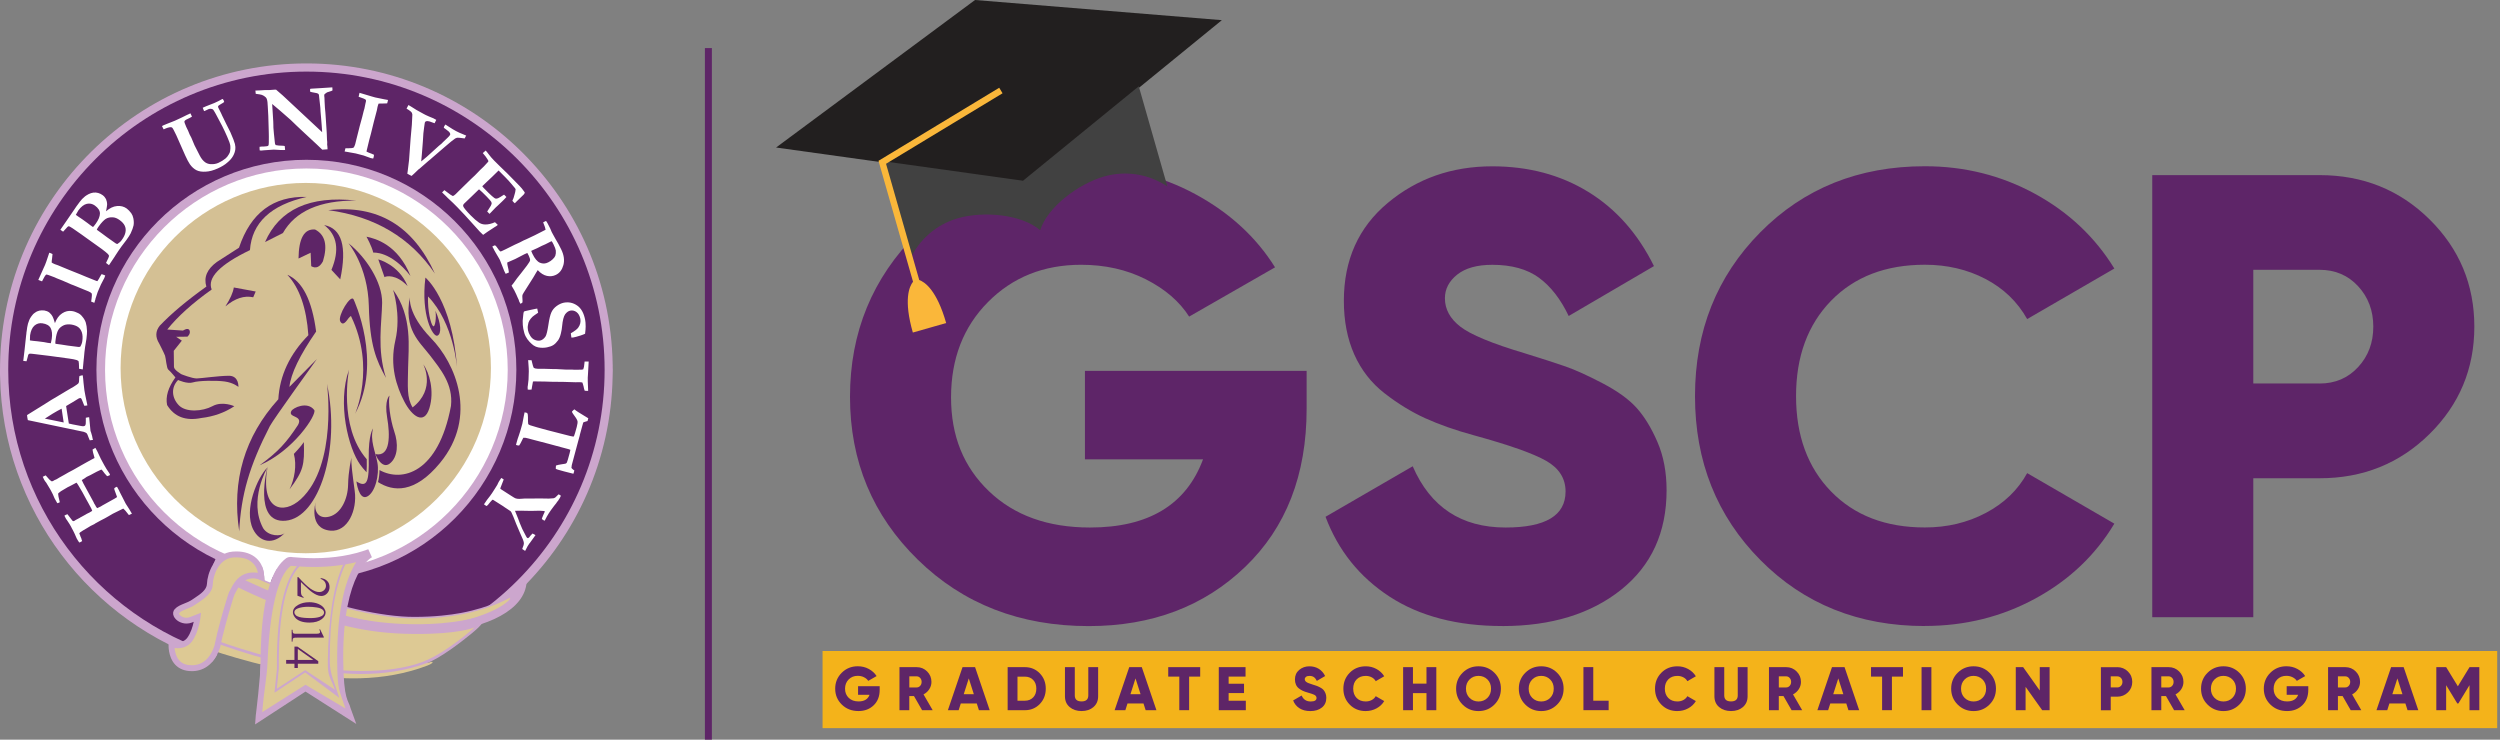 <svg width="169" height="50" viewBox="0 0 169 50" fill="none" xmlns="http://www.w3.org/2000/svg">
<rect x="0" y="0" width="169" height="50" fill="#808080" stroke="none"/>
<g clip-path="url(#clip0_879_2)">
<path d="M41.421 24.765C41.421 24.719 41.421 24.669 41.417 24.627C41.218 13.361 32.026 4.288 20.716 4.288C9.405 4.288 0.208 13.359 0.005 24.622V24.73C0 24.82 0 24.909 0 25.002V25.304C0.005 25.343 0.005 25.393 0.005 25.437C0.167 34.48 6.123 42.103 14.317 44.761C14.557 44.498 14.751 44.159 14.884 43.738L14.889 43.727L14.893 43.695C14.935 43.491 14.989 43.274 15.04 43.017L15.078 42.889C15.337 41.819 15.646 40.82 15.651 40.804C15.73 40.536 15.795 40.326 15.851 40.188C15.993 39.9 16.122 39.676 16.252 39.514C16.471 39.239 16.764 39.097 17.125 39.097C17.386 39.097 17.585 39.171 17.585 39.171L17.869 39.288L17.855 38.985C17.851 38.878 17.839 38.775 17.823 38.677C16.602 38.42 15.438 38.007 14.36 37.453V37.387C9.876 35.084 6.804 30.416 6.788 25.032C6.804 18.829 10.877 13.576 16.495 11.794L16.476 11.737C17.812 11.307 19.236 11.078 20.712 11.078C22.996 11.078 25.155 11.63 27.058 12.606V12.67C31.543 14.978 34.617 19.646 34.629 25.03C34.617 31.239 30.544 36.486 24.929 38.269L24.945 38.327C23.602 38.75 22.183 38.985 20.712 38.985C19.966 38.985 19.236 38.921 18.521 38.807C17.752 40.404 17.613 43.056 17.613 44.728C17.613 44.945 17.599 45.227 17.576 45.538C18.599 45.693 19.646 45.774 20.712 45.774C32.023 45.774 41.215 36.705 41.414 25.442C41.417 25.405 41.417 25.371 41.417 25.334C41.417 25.245 41.424 25.156 41.424 25.062V25.002C41.424 24.92 41.417 24.844 41.417 24.765H41.421Z" fill="#CCA6CD"/>
<path d="M20.716 4.84C9.582 4.84 0.557 13.867 0.557 25.002C0.557 34.029 6.493 41.67 14.678 44.236C14.756 44.083 14.829 43.921 14.886 43.738L14.891 43.727L14.895 43.695C14.938 43.491 14.991 43.274 15.042 43.017L15.08 42.889C15.339 41.819 15.648 40.82 15.654 40.804C15.732 40.536 15.798 40.326 15.853 40.188C15.995 39.9 16.125 39.676 16.254 39.514C16.473 39.239 16.766 39.097 17.127 39.097C17.388 39.097 17.587 39.171 17.587 39.171L17.871 39.288L17.857 38.985C17.846 38.608 17.743 38.285 17.569 38.022L18.897 38.137L18.891 38.194C17.797 39.63 17.615 42.818 17.615 44.728C17.615 44.785 17.612 44.854 17.61 44.918C18.621 45.074 19.659 45.156 20.714 45.156C31.843 45.156 40.872 36.134 40.872 25.002C40.872 13.869 31.845 4.84 20.716 4.84Z" fill="#5E2567"/>
<path fill-rule="evenodd" clip-rule="evenodd" d="M6.518 25.002C6.518 17.16 12.874 10.802 20.715 10.802C28.557 10.802 34.906 17.16 34.906 25.002C34.906 32.843 28.554 39.198 20.715 39.198C12.877 39.198 6.518 32.842 6.518 25.002Z" fill="#CCA6CD"/>
<path fill-rule="evenodd" clip-rule="evenodd" d="M17.617 44.728C17.617 42.818 17.798 39.628 18.892 38.194L18.898 38.137L17.57 38.022C17.745 38.285 17.848 38.608 17.858 38.985L17.872 39.288L17.588 39.171C17.588 39.171 17.389 39.097 17.128 39.097C16.767 39.097 16.474 39.237 16.256 39.514C16.124 39.676 15.996 39.9 15.854 40.188C15.799 40.326 15.731 40.536 15.655 40.804C15.65 40.82 15.34 41.819 15.081 42.889L15.044 43.017C14.99 43.274 14.939 43.489 14.896 43.695L14.893 43.727L17.618 44.73L17.617 44.728Z" fill="white"/>
<path fill-rule="evenodd" clip-rule="evenodd" d="M7.101 25.002C7.101 17.483 13.197 11.389 20.714 11.389C28.23 11.389 34.322 17.483 34.322 25.002C34.322 32.52 28.223 38.61 20.714 38.61C13.204 38.61 7.101 32.518 7.101 25.002Z" fill="white"/>
<path fill-rule="evenodd" clip-rule="evenodd" d="M8.152 24.881C8.152 17.97 13.757 12.366 20.669 12.366C27.582 12.366 33.186 17.97 33.186 24.881C33.186 31.791 27.582 37.4 20.669 37.4C13.757 37.4 8.152 31.793 8.152 24.881Z" fill="#D4C094"/>
<path fill-rule="evenodd" clip-rule="evenodd" d="M14.307 19.573C13.008 20.497 12.005 21.398 11.307 22.276L12.372 22.347C12.372 22.347 12.72 22.105 12.816 22.34C12.903 22.576 12.67 22.758 12.67 22.758L11.906 22.768L12.292 23.028L11.746 23.715L11.76 24.806C11.76 25.011 12.268 25.3 12.268 25.3C12.268 25.3 12.977 25.586 13.306 25.583C13.628 25.574 14.753 25.409 15.458 25.402C16.165 25.391 16.117 26.157 16.117 26.157C16.117 26.157 15.789 25.871 15.193 25.789C14.609 25.709 13.422 25.727 13.045 25.849C12.661 25.974 12.039 25.688 12.039 25.688C11.542 26.196 11.611 26.905 12.093 27.401C12.574 27.893 13.692 27.817 14.364 27.456C15.039 27.088 15.84 27.461 15.84 27.461C15.193 27.891 14.449 28.158 13.608 28.257C12.551 28.472 11.785 28.177 11.296 27.381C11.181 26.816 11.368 26.194 11.858 25.512C11.858 25.512 11.497 25.076 11.378 24.988C11.259 24.902 11.218 24.224 11.158 24.046C11.096 23.872 10.765 23.228 10.765 23.228C10.488 22.784 10.508 22.384 10.799 22.018C11.574 21.203 12.62 20.323 13.95 19.374C13.761 18.745 13.998 18.191 14.662 17.707L16.157 16.744C16.947 14.386 18.477 13.244 20.739 13.311C18.308 13.857 17.029 15.058 16.896 16.908C14.857 17.889 13.994 18.781 14.31 19.573" fill="#5E2567"/>
<path fill-rule="evenodd" clip-rule="evenodd" d="M17.286 19.706L15.806 19.433C15.753 19.785 15.559 20.209 15.237 20.712C15.888 20.167 16.51 19.964 17.117 20.096L17.284 19.708L17.286 19.706Z" fill="#5E2567"/>
<path fill-rule="evenodd" clip-rule="evenodd" d="M18.813 26.992C16.535 29.508 15.654 32.49 16.171 35.914C16.293 33.451 16.86 31.491 18.246 28.799C18.476 28.355 21.423 24.27 21.423 24.27L19.563 26.155C19.661 25.263 20.265 24.012 21.37 22.411C21.093 20.298 20.448 19.015 19.424 18.575C20.238 19.449 20.718 20.808 20.846 22.66C19.584 23.945 18.907 25.387 18.815 26.99" fill="#5E2567"/>
<path fill-rule="evenodd" clip-rule="evenodd" d="M17.916 16.362L19.123 15.755C19.961 14.278 21.612 13.544 24.077 13.558C20.94 13.215 18.89 14.152 17.916 16.362Z" fill="#5E2567"/>
<path fill-rule="evenodd" clip-rule="evenodd" d="M22.194 14.207C25.345 14.632 27.749 16.062 29.4 18.495C27.922 15.255 25.517 13.825 22.194 14.207Z" fill="#5E2567"/>
<path fill-rule="evenodd" clip-rule="evenodd" d="M23 18.884C23.469 16.663 23.103 15.442 21.912 15.214C22.802 15.891 22.962 16.904 22.404 18.246L23.001 18.884H23Z" fill="#5E2567"/>
<path fill-rule="evenodd" clip-rule="evenodd" d="M21.038 17.995L20.999 17.084L20.18 17.476C20.196 16.108 20.565 15.451 21.299 15.515C21.983 15.87 22.159 16.584 21.832 17.663C21.614 18.063 21.352 18.173 21.04 17.995" fill="#5E2567"/>
<path fill-rule="evenodd" clip-rule="evenodd" d="M24.773 16C24.773 16 25.13 16.638 25.233 17.078C25.233 17.078 26.407 16.94 27.749 18.656C26.908 16.536 25.369 16.119 24.773 16Z" fill="#5E2567"/>
<path fill-rule="evenodd" clip-rule="evenodd" d="M25.993 18.736L25.572 17.535C25.572 17.535 26.948 17.874 27.555 19.339C26.77 18.518 26.091 18.658 25.993 18.736Z" fill="#5E2567"/>
<path fill-rule="evenodd" clip-rule="evenodd" d="M23.554 16.44C23.554 16.44 24.869 17.997 24.933 20.675C24.998 23.349 25.432 24.348 26.091 25.544C25.471 23.57 25.809 21.874 25.832 20.476C25.853 19.074 24.734 17.377 23.555 16.44" fill="#5E2567"/>
<path fill-rule="evenodd" clip-rule="evenodd" d="M26.573 19.591C26.573 19.591 27.129 21.27 26.726 23.008C26.328 24.748 26.813 26.143 27.33 27.141C27.847 28.14 28.665 28.76 29.025 27.6C29.382 26.439 29.025 25.183 28.61 24.627C28.61 24.627 29.505 26.285 27.892 27.541C27.49 26.882 27.568 26.143 27.588 24.844C27.605 23.548 27.909 21.412 26.571 19.591" fill="#5E2567"/>
<path fill-rule="evenodd" clip-rule="evenodd" d="M24.778 31.927C24.792 31.69 24.805 31.397 24.792 31.045C22.843 28.824 23.594 24.988 23.594 24.988C22.782 27.262 23.553 30.313 24.353 31.417C24.47 31.575 24.611 31.751 24.778 31.928" fill="#5E2567"/>
<path fill-rule="evenodd" clip-rule="evenodd" d="M29.148 22.873C27.513 21.19 27.71 20.074 27.71 20.074C27.289 22.271 28.327 23.069 29.053 24.007C29.768 24.947 30.647 25.965 30.486 27.442C29.634 31.992 27.18 32.62 25.654 31.776C25.654 32.038 25.62 32.321 25.553 32.588C26.575 33.24 28.028 33.38 29.746 31.294C32.343 28.138 30.78 24.547 29.146 22.873" fill="#5E2567"/>
<path fill-rule="evenodd" clip-rule="evenodd" d="M26.328 26.741C26.328 26.741 25.973 27.044 26.17 28.22C26.371 29.396 26.41 30.914 25.374 30.697C25.374 30.697 25.793 31.776 26.353 31.333C26.911 30.894 26.932 29.974 26.65 29.16C26.373 28.337 26.234 27.202 26.33 26.741" fill="#5E2567"/>
<path fill-rule="evenodd" clip-rule="evenodd" d="M25.218 28.963C25.218 28.963 24.903 29.366 24.926 30.935C24.955 32.504 24.837 33.025 24.093 32.543C24.093 32.543 24.249 33.835 24.811 33.57C25.367 33.306 25.66 32.067 25.513 31.28C25.369 30.494 25.001 29.78 25.219 28.961" fill="#5E2567"/>
<path fill-rule="evenodd" clip-rule="evenodd" d="M23.757 30.948C23.757 30.948 23.547 31.827 23.531 32.771C23.515 33.718 23.055 34.729 22.255 34.926C21.452 35.129 21.216 34.434 21.333 33.959C21.333 33.959 20.826 35.743 22.346 35.873C23.504 35.966 24.155 34.487 23.981 33.208C23.81 31.932 23.727 31.321 23.757 30.946" fill="#5E2567"/>
<path fill-rule="evenodd" clip-rule="evenodd" d="M22.106 25.949C22.106 25.949 22.829 31.433 20.339 33.739C19.168 34.825 17.567 34.53 18.088 31.546C18.088 31.546 17.059 35.404 19.312 35.2C21.569 34.994 23.04 30.379 22.106 25.949Z" fill="#5E2567"/>
<path fill-rule="evenodd" clip-rule="evenodd" d="M18.076 31.605C18.076 31.605 16.768 33.83 17.793 35.713C18.155 36.271 19.01 36.282 19.259 36.019C18.472 36.867 17.548 36.667 17.105 35.77C16.462 34.448 17.414 32.261 18.074 31.605" fill="#5E2567"/>
<path fill-rule="evenodd" clip-rule="evenodd" d="M23.902 20.236C23.902 20.236 25.899 24.458 23.998 27.983C23.998 27.983 25.404 24.881 23.744 21.405C23.744 21.405 23.751 21.283 23.568 21.503C23.426 21.689 23.188 22.082 22.999 21.721C22.811 21.355 23.715 19.868 23.902 20.236Z" fill="#5E2567"/>
<path fill-rule="evenodd" clip-rule="evenodd" d="M28.758 18.763C28.758 18.763 30.59 20.27 30.898 24.886C30.898 24.886 30.704 21.871 28.934 20.039C28.901 21.03 29.126 21.912 29.272 22.043C29.416 22.175 29.514 21.43 29.434 21.004C29.825 21.881 29.857 22.573 29.567 22.692C29.272 22.807 28.439 21.325 28.758 18.763Z" fill="#5E2567"/>
<path fill-rule="evenodd" clip-rule="evenodd" d="M19.866 30.684C19.866 30.684 20.366 30.164 20.54 29.885C20.586 31.422 20.524 31.816 19.573 33.078C19.911 32.387 20.071 31.461 19.866 30.683" fill="#5E2567"/>
<path fill-rule="evenodd" clip-rule="evenodd" d="M19.691 27.792C19.801 27.564 20.785 27.1 21.246 27.722C21.422 28.023 19.867 30.457 17.548 31.454C18.824 30.53 19.383 29.887 20.142 28.732C20.524 28.055 19.454 28.255 19.691 27.793" fill="#5E2567"/>
<path fill-rule="evenodd" clip-rule="evenodd" d="M29.01 44.785C29.314 44.662 29.367 44.809 28.909 44.985C25.993 46.11 22.7 46.03 19.765 45.41C15.791 44.578 13.354 43.614 13.354 43.614L13.636 42.993C13.636 42.993 28.644 44.936 29.01 44.785Z" fill="#DDC994"/>
<path fill-rule="evenodd" clip-rule="evenodd" d="M14.413 38.158L14.607 37.709C14.907 37.855 17.803 39.273 19.358 39.804C22.717 40.961 25.78 41.702 27.993 41.702C29.384 41.702 30.441 41.568 31.145 41.439C32.206 41.241 33.011 40.961 33.56 40.731C34.072 40.518 34.905 39.626 35.228 39.212C35.42 38.969 35.578 38.819 35.589 38.956C35.804 40.936 33.478 42.274 30.216 42.699C26.9 43.129 23.726 41.62 20.643 40.923C16.608 40.005 14.413 38.16 14.413 38.16" fill="#CCA6CD"/>
<path fill-rule="evenodd" clip-rule="evenodd" d="M14.413 38.267L14.644 37.899C14.946 38.038 17.802 39.377 19.358 39.912C22.717 41.069 25.78 41.81 27.993 41.81C29.384 41.81 30.441 41.677 31.145 41.544C33.192 41.161 34.283 40.483 34.438 40.428C34.583 40.378 34.402 40.582 34.334 40.642C33.393 41.492 31.143 42.087 30.089 42.221C26.77 42.645 23.726 41.73 20.643 41.026C16.608 40.113 14.413 38.269 14.413 38.269" fill="#DDC994"/>
<path fill-rule="evenodd" clip-rule="evenodd" d="M32.383 41.678L32.617 42.034C32.617 42.034 32.712 42.142 31.869 42.834C31.199 43.384 29.778 44.488 28.857 44.824C25.931 45.885 22.812 45.677 19.765 44.985C15.795 44.084 13.412 42.985 13.412 42.985L14.83 38.363C14.83 38.363 17.574 39.777 19.228 40.346C22.619 41.51 24.676 42.169 27.983 42.197C30.844 42.222 32.383 41.682 32.383 41.682" fill="#CCA6CD"/>
<path fill-rule="evenodd" clip-rule="evenodd" d="M19.04 40.973C22.478 42.155 24.6 42.834 27.978 42.855C31.029 42.883 32.074 42.416 32.074 42.416C32.074 42.416 30.18 44.148 28.504 44.767C26.318 45.579 22.745 45.522 19.765 44.809C16.174 43.946 13.954 43.041 13.954 43.041L15.143 39.228C15.143 39.228 17.352 40.392 19.04 40.971" fill="#DDC994"/>
<path fill-rule="evenodd" clip-rule="evenodd" d="M24.998 37.403C24.998 37.403 23.04 38.459 23.095 44.698C23.116 47.224 23.745 48.37 23.745 48.37L20.65 46.393L17.59 48.381C17.59 48.381 17.922 45.787 17.922 44.728C17.922 43.669 17.965 39.146 19.486 38.004C19.486 38.004 19.539 37.938 19.658 37.947C20.328 38.004 22.692 38.265 24.998 37.401" fill="#DDC994"/>
<path d="M17.245 48.964L17.291 48.356C17.3 48.285 17.616 45.762 17.616 44.73C17.616 42.608 17.835 38.905 19.287 37.783C19.365 37.711 19.482 37.65 19.633 37.65H19.687L19.784 37.663C20.083 37.688 20.591 37.734 21.229 37.734C22.583 37.734 23.818 37.529 24.895 37.128L25.142 37.672C25.128 37.68 23.173 38.633 23.201 44.541C23.225 47.439 23.566 47.301 23.694 47.861L24.085 48.939L20.653 46.75L17.249 48.968L17.245 48.964ZM20.651 46.29L23.352 47.892C22.928 46.585 22.811 46.736 22.793 44.701C22.764 40.898 23.473 38.956 24.076 38.004C23.196 38.215 22.244 38.327 21.226 38.327C20.563 38.327 20.042 38.279 19.729 38.256L19.66 38.247C18.757 38.933 18.23 41.357 18.087 44.719C18.036 45.945 17.878 46.343 17.728 48.138L20.65 46.29H20.651Z" fill="#CCA6CD"/>
<path d="M20.632 45.453L18.557 46.828L18.569 46.686C18.756 44.852 18.718 45.431 18.718 44.73C18.718 41.423 19.241 39.091 20.188 38.16L20.279 38.256C19.356 39.159 18.848 41.46 18.848 44.73C18.848 45.421 18.894 44.662 18.711 46.563L20.632 45.3L22.645 46.631C22.302 45.691 22.148 45.76 22.159 44.706C22.199 41.886 22.514 39.587 23.244 38.062L23.361 38.121C22.638 39.626 22.272 41.901 22.295 44.708C22.301 45.54 22.574 46.034 22.94 47.18L20.63 45.458L20.632 45.453Z" fill="#CCA6CD"/>
<path fill-rule="evenodd" clip-rule="evenodd" d="M14.694 43.663C14.745 43.436 14.795 43.205 14.854 42.977C14.859 42.928 14.879 42.835 14.886 42.839C15.149 41.75 15.463 40.749 15.463 40.749C15.536 40.495 15.607 40.264 15.668 40.108C15.805 39.825 15.952 39.58 16.094 39.39C16.714 38.611 17.66 38.988 17.66 38.988C17.626 37.979 16.894 37.394 15.749 37.487C14.614 37.583 14.209 38.869 14.193 39.477C14.175 40.083 13.473 40.433 13.088 40.712C12.69 40.986 12.217 41.028 11.964 41.311C11.7 41.591 12.307 42.119 12.894 41.902L13.354 41.727C13.347 41.837 13.217 42.7 12.816 43.246C12.371 43.818 11.591 43.559 11.591 43.559C11.591 43.559 11.486 45.22 13.029 45.172C13.994 45.14 14.47 44.38 14.694 43.679V43.663Z" fill="#DDC994"/>
<path d="M12.963 45.369C12.494 45.369 12.119 45.222 11.845 44.934C11.346 44.397 11.391 43.576 11.398 43.541L11.412 43.285L11.661 43.363C11.661 43.363 11.812 43.415 12.005 43.415C12.288 43.415 12.505 43.317 12.656 43.121C12.894 42.798 13.031 42.345 13.095 42.034L12.97 42.085C12.848 42.13 12.732 42.153 12.611 42.153C12.238 42.153 11.874 41.947 11.746 41.659C11.668 41.49 11.693 41.309 11.812 41.176C11.986 40.986 12.217 40.897 12.464 40.795C12.634 40.73 12.816 40.653 12.977 40.545C13.034 40.499 13.109 40.456 13.187 40.403C13.542 40.166 13.978 39.871 13.99 39.468C14.013 38.802 14.472 37.392 15.73 37.288C15.813 37.282 15.9 37.277 15.979 37.277C17.105 37.277 17.828 37.929 17.859 38.985L17.873 39.288L17.589 39.171C17.589 39.171 17.39 39.097 17.128 39.097C16.768 39.097 16.474 39.237 16.256 39.514C16.124 39.676 15.996 39.9 15.854 40.188C15.799 40.328 15.732 40.536 15.655 40.804C15.65 40.82 15.341 41.819 15.081 42.889L15.044 43.017C14.991 43.274 14.939 43.489 14.896 43.695L14.893 43.727L14.888 43.738C14.564 44.761 13.905 45.341 13.036 45.369H12.967H12.963ZM11.799 43.798C11.824 44.04 11.895 44.406 12.137 44.662C12.331 44.87 12.604 44.969 12.963 44.969H13.022C13.891 44.941 14.306 44.237 14.5 43.642V43.624C14.545 43.413 14.594 43.194 14.655 42.942C14.658 42.89 14.673 42.826 14.694 42.768C14.957 41.698 15.27 40.698 15.271 40.687C15.353 40.406 15.421 40.186 15.481 40.033L15.488 40.021C15.648 39.695 15.796 39.447 15.938 39.267C16.238 38.892 16.645 38.699 17.125 38.699C17.237 38.699 17.345 38.707 17.434 38.725C17.304 38.061 16.776 37.677 15.977 37.677C15.915 37.677 15.836 37.677 15.762 37.684C14.765 37.769 14.406 38.933 14.385 39.486C14.372 40.093 13.812 40.463 13.406 40.737C13.327 40.783 13.264 40.829 13.201 40.872C13.002 41.01 12.794 41.097 12.604 41.169C12.4 41.254 12.215 41.327 12.105 41.449C12.1 41.455 12.092 41.465 12.105 41.503C12.156 41.611 12.357 41.76 12.608 41.76C12.682 41.76 12.759 41.746 12.823 41.721L13.587 41.423L13.55 41.746C13.55 41.757 13.438 42.743 12.972 43.368C12.748 43.663 12.411 43.822 12.002 43.822C11.936 43.822 11.858 43.816 11.797 43.804L11.799 43.798Z" fill="#CCA6CD"/>
<path d="M20.518 40.419L20.107 40.271V39.013H20.168C20.5 39.386 20.779 39.646 20.992 39.797C21.207 39.944 21.398 40.022 21.575 40.022C21.71 40.022 21.819 39.98 21.907 39.896C21.994 39.813 22.035 39.713 22.035 39.603C22.035 39.493 22.003 39.402 21.948 39.321C21.883 39.237 21.796 39.177 21.677 39.13V39.079C21.87 39.1 22.018 39.169 22.121 39.278C22.229 39.386 22.277 39.523 22.277 39.683C22.277 39.855 22.222 39.998 22.114 40.113C22.003 40.23 21.872 40.289 21.716 40.289C21.613 40.289 21.508 40.262 21.399 40.212C21.229 40.134 21.046 40.01 20.857 39.836C20.573 39.575 20.408 39.418 20.344 39.347V39.905C20.344 40.015 20.347 40.097 20.358 40.141C20.369 40.188 20.383 40.228 20.406 40.264C20.431 40.3 20.474 40.333 20.52 40.358V40.417L20.518 40.419Z" fill="#5E2567"/>
<path d="M20.892 40.708C21.13 40.708 21.341 40.749 21.515 40.822C21.69 40.898 21.818 40.989 21.908 41.115C21.969 41.206 22.011 41.304 22.011 41.407C22.011 41.568 21.926 41.714 21.761 41.847C21.555 42.007 21.274 42.087 20.919 42.087C20.673 42.087 20.465 42.053 20.293 41.986C20.121 41.915 19.998 41.824 19.922 41.712C19.838 41.6 19.801 41.492 19.801 41.391C19.801 41.19 19.922 41.019 20.158 40.889C20.362 40.774 20.608 40.71 20.892 40.71V40.708ZM20.851 41.017C20.558 41.017 20.316 41.055 20.137 41.126C19.977 41.186 19.898 41.272 19.898 41.394C19.898 41.449 19.923 41.508 19.977 41.568C20.025 41.63 20.11 41.677 20.231 41.709C20.41 41.758 20.666 41.782 20.991 41.782C21.231 41.782 21.436 41.758 21.597 41.707C21.713 41.668 21.802 41.622 21.851 41.559C21.887 41.519 21.905 41.465 21.905 41.407C21.905 41.334 21.871 41.272 21.809 41.215C21.722 41.14 21.585 41.089 21.396 41.062C21.21 41.032 21.029 41.019 20.849 41.019L20.851 41.017Z" fill="#5E2567"/>
<path d="M21.636 42.535L21.888 43.054V43.104H20.09C19.969 43.104 19.898 43.109 19.87 43.12C19.838 43.13 19.814 43.15 19.8 43.182C19.782 43.212 19.777 43.274 19.777 43.374H19.717V42.574H19.777C19.777 42.674 19.782 42.741 19.8 42.768C19.814 42.794 19.836 42.818 19.859 42.826C19.889 42.839 19.964 42.842 20.09 42.842H21.241C21.389 42.842 21.495 42.839 21.54 42.828C21.572 42.819 21.597 42.809 21.613 42.789C21.625 42.771 21.638 42.745 21.638 42.72C21.638 42.681 21.62 42.622 21.584 42.562L21.638 42.535H21.636Z" fill="#5E2567"/>
<path d="M20.131 45.156H19.905V44.87H19.344V44.612H19.905V43.711H20.108L21.515 44.696V44.87H20.133V45.156H20.131ZM20.131 44.612H21.181L20.131 43.866V44.612Z" fill="#5E2567"/>
<path fill-rule="evenodd" clip-rule="evenodd" d="M8.918 34.725C8.861 34.755 8.794 34.789 8.714 34.819L8.465 34.508C8.43 34.473 8.387 34.43 8.332 34.379L7.628 34.727C7.386 34.867 7.207 34.978 7.081 35.042L7.013 35.077C6.935 35.111 6.747 35.216 6.443 35.383L6.374 35.432L6.135 35.548L5.901 35.69L5.782 35.76C5.672 35.818 5.553 35.895 5.421 35.985C5.409 35.998 5.387 36.012 5.363 36.046C5.366 36.063 5.371 36.081 5.377 36.101C5.387 36.117 5.393 36.14 5.402 36.156C5.428 36.236 5.46 36.321 5.501 36.404L5.512 36.454C5.533 36.504 5.547 36.545 5.554 36.577C5.505 36.612 5.471 36.632 5.453 36.637C5.435 36.653 5.4 36.662 5.355 36.673C5.332 36.643 5.297 36.589 5.259 36.527C5.222 36.463 5.197 36.413 5.181 36.392C5.084 36.154 5 35.982 4.943 35.871C4.911 35.823 4.892 35.772 4.861 35.72C4.837 35.669 4.817 35.621 4.792 35.584C4.762 35.521 4.673 35.379 4.522 35.155C4.494 35.12 4.462 35.081 4.442 35.036C4.403 34.967 4.373 34.908 4.353 34.86C4.392 34.839 4.419 34.823 4.435 34.809C4.47 34.796 4.508 34.779 4.558 34.759L4.902 35.207C4.938 35.237 4.973 35.237 5.014 35.219L5.108 35.157L5.156 35.13L5.274 35.068L5.37 35.017L5.391 35.008C5.405 34.986 5.423 34.978 5.439 34.976L5.787 34.784C5.819 34.764 5.842 34.747 5.862 34.738C5.871 34.734 5.899 34.718 5.949 34.695C5.979 34.684 6.013 34.665 6.045 34.649C6.073 34.629 6.135 34.59 6.233 34.535C6.215 34.48 6.196 34.43 6.183 34.397L5.96 33.983L5.848 33.785L5.579 33.288L5.299 32.813C5.263 32.748 5.22 32.689 5.171 32.627C5.107 32.659 4.952 32.739 4.707 32.872L4.581 32.932L4.122 33.204L3.95 33.337C3.939 33.352 3.932 33.37 3.932 33.398C3.932 33.478 3.961 33.627 4.017 33.839C4.03 33.88 4.035 33.917 4.042 33.952C3.978 33.988 3.92 34.007 3.875 34.018C3.85 33.983 3.833 33.958 3.833 33.947L3.687 33.684C3.616 33.503 3.536 33.327 3.435 33.151C3.415 33.108 3.395 33.08 3.381 33.055L3.17 32.705C3.157 32.671 3.132 32.645 3.115 32.616C3.067 32.561 3.019 32.495 2.981 32.424C2.953 32.371 2.923 32.31 2.889 32.23C2.953 32.193 3.028 32.159 3.088 32.135C3.216 32.282 3.303 32.382 3.342 32.422C3.39 32.463 3.44 32.506 3.498 32.541L3.557 32.527L3.612 32.502L3.674 32.461L3.713 32.444C3.76 32.429 3.781 32.415 3.804 32.406L3.873 32.367C3.952 32.321 4 32.293 4.008 32.285L4.355 32.092L4.614 31.943L4.966 31.756C5.052 31.713 5.21 31.619 5.453 31.477L5.844 31.257L6.167 31.079C6.228 31.04 6.301 31.006 6.39 30.962C6.379 30.917 6.374 30.871 6.358 30.837C6.299 30.649 6.265 30.493 6.256 30.39L6.448 30.274C6.487 30.347 6.514 30.39 6.519 30.402C6.569 30.487 6.619 30.59 6.672 30.711C6.734 30.869 6.864 31.114 7.049 31.447C7.127 31.598 7.25 31.784 7.402 32.01C7.422 32.035 7.427 32.074 7.438 32.113C7.351 32.158 7.285 32.181 7.241 32.19L7.077 32.007L6.926 31.809C6.907 31.793 6.885 31.768 6.853 31.74C6.695 31.806 6.439 31.932 6.102 32.12L5.86 32.236C5.768 32.309 5.661 32.374 5.528 32.453C5.558 32.524 5.592 32.602 5.634 32.675L6.333 33.956L6.343 33.986L6.349 34.004C6.359 34.014 6.368 34.032 6.375 34.047C6.404 34.091 6.425 34.135 6.448 34.167L6.487 34.245C6.505 34.278 6.534 34.313 6.574 34.35L6.786 34.249L6.821 34.231C6.866 34.199 6.896 34.18 6.912 34.173L7.761 33.7C7.808 33.672 7.856 33.643 7.902 33.611L7.907 33.579L7.745 33.133C7.737 33.108 7.735 33.092 7.731 33.083C7.728 33.053 7.717 33.028 7.728 33.005C7.763 32.975 7.792 32.957 7.802 32.947C7.827 32.936 7.863 32.922 7.909 32.904C7.946 32.973 7.976 33.025 8.003 33.073C8.028 33.112 8.044 33.154 8.063 33.186C8.074 33.204 8.076 33.22 8.083 33.238L8.287 33.634C8.33 33.73 8.396 33.862 8.486 34.025L8.522 34.086C8.572 34.16 8.597 34.203 8.605 34.214C8.678 34.318 8.781 34.491 8.922 34.732L8.918 34.725ZM6.267 29.679C6.247 29.546 6.21 29.403 6.162 29.252L6.118 29.131C6.075 28.637 6.041 28.332 6.027 28.204C5.997 28.204 5.968 28.207 5.952 28.211C5.922 28.218 5.874 28.223 5.801 28.239V28.465C5.81 28.6 5.793 28.698 5.764 28.751C5.745 28.787 5.709 28.803 5.654 28.813C5.615 28.82 5.54 28.813 5.425 28.787C5.02 28.712 4.762 28.662 4.652 28.63L4.469 27.449L5.041 27.108L5.323 26.935C5.352 26.919 5.379 26.912 5.407 26.907C5.43 26.901 5.45 26.91 5.48 26.926C5.496 26.942 5.53 26.995 5.567 27.097L5.698 27.429C5.766 27.429 5.833 27.42 5.908 27.406L5.878 27.255L5.769 26.733C5.752 26.66 5.729 26.541 5.705 26.381C5.684 26.233 5.665 26.07 5.647 25.878C5.633 25.693 5.617 25.522 5.594 25.371C5.558 25.375 5.538 25.375 5.521 25.378C5.49 25.386 5.437 25.398 5.37 25.418C5.352 25.522 5.341 25.618 5.347 25.704C5.347 25.791 5.334 25.853 5.311 25.897C5.3 25.921 5.251 25.96 5.172 26.016C5.027 26.118 4.901 26.192 4.801 26.244C4.616 26.351 4.483 26.429 4.394 26.484C4.241 26.581 4.044 26.701 3.808 26.836C3.566 26.972 3.321 27.123 3.072 27.287L1.881 28.026L1.828 28.062L1.844 28.204C1.858 28.266 1.867 28.332 1.881 28.401L3.925 28.829L5.663 29.192C5.766 29.229 5.83 29.261 5.862 29.293C5.89 29.32 5.931 29.412 5.986 29.57C6.024 29.663 6.052 29.73 6.068 29.766L6.285 29.737L6.271 29.679H6.267ZM4.305 28.559C4.234 28.072 4.191 27.792 4.177 27.703L4.165 27.626C3.985 27.715 3.786 27.829 3.555 27.966C3.328 28.104 3.157 28.215 3.033 28.298L4.305 28.558V28.559ZM5.668 24.241C5.693 23.928 5.721 23.664 5.755 23.44L5.842 22.914C5.872 22.676 5.885 22.498 5.883 22.383C5.872 22.141 5.844 21.954 5.8 21.81C5.755 21.67 5.679 21.533 5.562 21.4C5.485 21.297 5.386 21.215 5.279 21.165C5.137 21.093 4.996 21.044 4.861 21.027C4.632 20.991 4.41 21.044 4.202 21.181C3.984 21.322 3.827 21.54 3.713 21.844C3.648 21.62 3.598 21.476 3.562 21.414C3.497 21.29 3.413 21.19 3.326 21.119C3.234 21.052 3.118 21.007 2.997 20.988C2.878 20.975 2.77 20.977 2.665 20.998C2.558 21.023 2.455 21.066 2.367 21.137C2.269 21.197 2.191 21.281 2.125 21.379C2.056 21.476 2.008 21.558 1.985 21.617C1.91 21.796 1.862 21.961 1.839 22.123L1.812 22.32C1.794 22.409 1.793 22.462 1.787 22.482C1.787 22.511 1.782 22.534 1.782 22.558L1.766 22.679L1.656 23.699L1.572 24.398L1.794 24.421C1.839 24.261 1.867 24.161 1.876 24.12C1.889 24.03 1.912 23.971 1.94 23.941C1.954 23.928 1.96 23.918 1.974 23.916C2.017 23.9 2.109 23.907 2.267 23.927C2.85 23.996 3.207 24.039 3.347 24.058L4.67 24.238C4.893 24.268 5.062 24.3 5.176 24.337C5.215 24.35 5.261 24.376 5.309 24.41C5.329 24.499 5.341 24.609 5.341 24.746C5.341 24.817 5.343 24.877 5.345 24.929L5.595 24.973C5.634 24.57 5.657 24.332 5.665 24.241H5.668ZM3.438 23.2C3.461 23.115 3.479 23.019 3.497 22.909C3.543 22.596 3.516 22.356 3.424 22.176C3.331 22.004 3.143 21.894 2.862 21.855C2.663 21.826 2.486 21.878 2.331 22.009C2.178 22.144 2.079 22.361 2.034 22.663C2.029 22.752 2.022 22.873 2.022 23.012C2.072 23.022 2.137 23.029 2.228 23.04C2.407 23.054 2.651 23.084 2.971 23.127L3.234 23.177C3.276 23.177 3.347 23.186 3.438 23.202V23.2ZM5.425 23.438C5.503 23.308 5.546 23.186 5.562 23.072C5.597 22.836 5.586 22.638 5.537 22.48C5.485 22.324 5.405 22.2 5.286 22.111C5.165 22.025 5.009 21.97 4.819 21.938C4.616 21.913 4.453 21.929 4.321 21.983C4.14 22.064 4.012 22.176 3.934 22.315C3.857 22.455 3.792 22.674 3.76 22.965C3.735 23.093 3.735 23.186 3.749 23.241L4.129 23.291L4.59 23.363L5.306 23.454C5.341 23.458 5.379 23.449 5.425 23.438ZM6.45 20.209C6.512 20.009 6.564 19.852 6.601 19.747L6.821 19.236C6.935 19.013 7.001 18.891 7.015 18.864C7.038 18.829 7.047 18.807 7.054 18.791C7.056 18.782 7.067 18.747 7.091 18.685C7.091 18.667 7.104 18.649 7.115 18.622C7.067 18.601 7.038 18.585 7.013 18.582C6.978 18.566 6.93 18.546 6.864 18.534C6.809 18.628 6.775 18.686 6.765 18.701C6.718 18.802 6.661 18.896 6.582 19.006C6.55 19.003 6.528 18.996 6.514 18.989L6.404 18.946L5.819 18.711L5.434 18.55L4.664 18.242C4.485 18.171 4.236 18.066 3.911 17.93C3.856 17.913 3.785 17.889 3.703 17.857C3.614 17.819 3.538 17.78 3.493 17.748C3.493 17.674 3.5 17.581 3.52 17.471C3.534 17.363 3.545 17.263 3.55 17.174C3.5 17.151 3.454 17.132 3.424 17.114C3.399 17.107 3.367 17.096 3.331 17.084C3.317 17.123 3.289 17.212 3.241 17.352C3.156 17.613 3.09 17.803 3.042 17.915C3.031 17.94 3.001 18.006 2.955 18.105L2.589 18.923L2.843 19.02C2.857 18.997 2.873 18.96 2.891 18.923C2.976 18.747 3.052 18.626 3.122 18.558C3.166 18.564 3.202 18.569 3.227 18.576L3.353 18.621L3.69 18.747L3.841 18.816L4.227 18.969C4.239 18.973 4.439 19.06 4.817 19.227L4.979 19.287L5.64 19.559L5.983 19.698C6.091 19.74 6.162 19.79 6.207 19.849C6.217 19.927 6.212 20.032 6.192 20.172C6.176 20.271 6.169 20.344 6.162 20.387L6.377 20.472C6.388 20.435 6.416 20.346 6.455 20.213L6.45 20.209ZM7.77 17.318C7.941 17.053 8.088 16.83 8.223 16.648L8.545 16.225C8.684 16.032 8.78 15.882 8.835 15.771C8.936 15.557 8.998 15.378 9.03 15.232C9.053 15.088 9.05 14.928 9.014 14.754C8.989 14.626 8.941 14.512 8.874 14.416C8.781 14.289 8.677 14.18 8.57 14.098C8.385 13.963 8.163 13.903 7.911 13.928C7.657 13.949 7.41 14.073 7.168 14.283C7.212 14.054 7.241 13.901 7.241 13.832C7.241 13.693 7.212 13.567 7.166 13.46C7.113 13.357 7.038 13.265 6.935 13.19C6.845 13.125 6.743 13.073 6.638 13.045C6.535 13.013 6.427 13.009 6.311 13.02C6.199 13.036 6.093 13.071 5.984 13.126C5.883 13.183 5.803 13.229 5.75 13.272C5.602 13.393 5.48 13.517 5.389 13.647L5.27 13.81C5.213 13.882 5.183 13.926 5.169 13.946C5.151 13.961 5.139 13.985 5.126 14.008L5.059 14.109L4.479 14.955L4.08 15.532L4.266 15.662C4.38 15.54 4.453 15.46 4.479 15.431C4.536 15.358 4.582 15.316 4.618 15.301C4.636 15.294 4.643 15.291 4.664 15.294C4.701 15.305 4.785 15.355 4.918 15.44C5.398 15.772 5.697 15.978 5.803 16.062L6.891 16.84C7.075 16.981 7.212 17.087 7.294 17.169C7.322 17.203 7.349 17.242 7.374 17.295C7.351 17.386 7.312 17.492 7.246 17.608C7.216 17.672 7.189 17.729 7.168 17.775L7.367 17.926C7.589 17.595 7.728 17.389 7.772 17.32L7.77 17.318ZM6.288 15.348C6.347 15.287 6.411 15.211 6.475 15.118C6.66 14.861 6.75 14.637 6.756 14.438C6.759 14.242 6.64 14.057 6.411 13.892C6.247 13.775 6.066 13.736 5.872 13.778C5.672 13.825 5.485 13.97 5.302 14.217C5.252 14.292 5.194 14.393 5.126 14.523C5.165 14.553 5.22 14.589 5.293 14.642C5.444 14.74 5.65 14.879 5.904 15.069L6.116 15.23C6.155 15.255 6.208 15.294 6.288 15.349V15.348ZM7.934 16.494C8.062 16.416 8.158 16.328 8.223 16.234C8.366 16.042 8.453 15.861 8.481 15.701C8.515 15.534 8.495 15.387 8.431 15.255C8.367 15.122 8.255 14.999 8.097 14.884C7.936 14.765 7.781 14.701 7.637 14.692C7.45 14.676 7.275 14.715 7.141 14.802C7.013 14.889 6.857 15.051 6.683 15.293C6.601 15.399 6.562 15.479 6.544 15.531L6.857 15.756L7.232 16.035L7.82 16.451C7.847 16.471 7.888 16.487 7.936 16.495L7.934 16.494ZM11.184 8.689C11.409 8.6 11.555 8.577 11.623 8.616C11.672 8.645 11.767 8.823 11.918 9.144L12.522 10.511C12.637 10.775 12.749 10.969 12.835 11.102C12.968 11.291 13.117 11.422 13.284 11.508C13.448 11.589 13.657 11.62 13.904 11.605C14.155 11.593 14.423 11.52 14.72 11.387C14.979 11.27 15.196 11.142 15.361 10.994C15.536 10.854 15.662 10.704 15.751 10.552C15.839 10.397 15.889 10.246 15.907 10.097C15.919 10.001 15.916 9.88 15.882 9.736C15.847 9.592 15.747 9.324 15.573 8.935L15.285 8.364C15.219 8.222 15.152 8.087 15.086 7.952C15.061 7.913 15.043 7.874 15.027 7.835C15.011 7.799 14.983 7.744 14.956 7.676C14.905 7.561 14.862 7.479 14.835 7.431C14.798 7.371 14.775 7.323 14.759 7.284C14.738 7.239 14.732 7.198 14.75 7.163C14.759 7.147 14.827 7.101 14.946 7.028C15.024 6.991 15.09 6.944 15.155 6.895C15.15 6.859 15.143 6.834 15.13 6.813C15.125 6.79 15.098 6.745 15.058 6.69L15.008 6.704C14.85 6.797 14.675 6.882 14.485 6.966L13.929 7.184L13.704 7.284L13.794 7.509L13.837 7.501L14.102 7.376C14.18 7.346 14.26 7.346 14.354 7.376C14.404 7.396 14.455 7.463 14.514 7.575L14.594 7.717C14.905 8.277 15.161 8.784 15.36 9.247C15.48 9.514 15.552 9.716 15.571 9.86C15.58 9.963 15.58 10.084 15.555 10.219C15.55 10.285 15.516 10.361 15.454 10.459C15.399 10.559 15.329 10.639 15.249 10.71C15.107 10.827 14.944 10.927 14.766 11.008C14.615 11.078 14.434 11.108 14.24 11.097C14.103 11.09 13.982 11.046 13.874 10.975C13.73 10.873 13.608 10.72 13.503 10.516L13.147 9.816L12.936 9.311L12.819 9.089L12.707 8.817L12.655 8.714C12.636 8.679 12.613 8.631 12.586 8.57C12.499 8.368 12.458 8.25 12.465 8.213C12.483 8.158 12.543 8.101 12.655 8.055C12.772 8.005 12.877 7.947 12.975 7.886L12.97 7.865L12.89 7.698L12.87 7.66C12.84 7.682 12.758 7.717 12.646 7.767C12.533 7.819 12.406 7.883 12.264 7.955C12.117 8.025 11.969 8.096 11.818 8.162C11.772 8.181 11.621 8.243 11.363 8.341C11.258 8.384 11.155 8.426 11.056 8.467C11.022 8.487 10.987 8.503 10.949 8.522L11.061 8.744C11.093 8.734 11.134 8.721 11.182 8.695L11.184 8.689ZM17.714 6.42C17.805 6.45 17.885 6.505 17.963 6.578C17.998 6.614 18.025 6.655 18.038 6.703C18.073 6.795 18.096 6.964 18.102 7.204L18.137 7.842L18.167 8.858L18.171 9.036C18.171 9.105 18.18 9.309 18.171 9.644C18.171 9.755 18.162 9.828 18.125 9.855C18.098 9.88 17.993 9.898 17.815 9.907C17.743 9.907 17.707 9.903 17.693 9.907C17.655 9.907 17.606 9.914 17.547 9.924V10.04C17.549 10.077 17.556 10.118 17.556 10.168C17.602 10.177 17.64 10.177 17.664 10.177C17.664 10.177 17.737 10.169 17.846 10.159C17.958 10.148 18.178 10.13 18.512 10.114C18.869 10.137 19.084 10.148 19.148 10.143L19.273 10.136L19.249 9.873C19.216 9.866 19.191 9.857 19.166 9.855C18.896 9.85 18.718 9.832 18.633 9.807C18.613 9.764 18.599 9.732 18.59 9.713C18.587 9.692 18.578 9.651 18.576 9.596C18.549 9.397 18.532 9.212 18.517 9.041L18.482 8.632L18.478 8.41C18.475 8.336 18.475 8.265 18.471 8.194L18.398 7.028L18.924 7.472C19.141 7.653 19.383 7.867 19.651 8.108L20.056 8.499L20.605 9.014L21.392 9.743L21.785 10.118L22.142 10.093L22.133 9.924C22.133 9.908 22.126 9.857 22.116 9.771L22.121 9.603L22.105 9.437L22.091 9.054C22.091 9.018 22.091 8.965 22.082 8.885L22.009 7.785C22.009 7.712 21.997 7.65 21.995 7.596C21.972 7.421 21.957 7.179 21.943 6.877C21.938 6.736 21.933 6.651 21.933 6.612C21.922 6.536 21.918 6.493 21.918 6.479C21.918 6.427 21.924 6.388 21.943 6.362C21.954 6.349 22.009 6.31 22.107 6.244C22.128 6.232 22.203 6.207 22.336 6.171C22.387 6.159 22.434 6.138 22.478 6.109L22.466 5.905C22.425 5.905 22.386 5.908 22.334 5.914L21.655 5.958L21.037 5.995L20.962 6.01V6.194C21.016 6.221 21.113 6.242 21.218 6.258C21.376 6.276 21.483 6.31 21.527 6.353C21.558 6.379 21.574 6.461 21.579 6.596C21.579 6.64 21.604 6.797 21.632 7.069C21.654 7.211 21.661 7.369 21.668 7.54C21.682 7.714 21.693 7.863 21.707 7.986C21.721 8.112 21.735 8.281 21.748 8.494L21.773 8.856L21.776 8.935C20.454 7.71 19.69 6.999 19.479 6.793C19.269 6.587 18.995 6.342 18.663 6.061C18.624 6.059 18.588 6.061 18.565 6.061C18.551 6.063 18.485 6.067 18.372 6.075C18.26 6.084 18.198 6.086 18.18 6.09C18.157 6.09 18.132 6.09 18.109 6.086C17.983 6.086 17.917 6.09 17.887 6.09C17.842 6.09 17.748 6.097 17.625 6.107L17.536 6.111L17.265 6.122L17.288 6.342C17.517 6.37 17.655 6.395 17.716 6.418L17.714 6.42ZM23.566 10.287C23.777 10.321 23.933 10.347 24.044 10.372L24.582 10.512C24.818 10.592 24.946 10.646 24.977 10.656C25.014 10.669 25.041 10.685 25.055 10.685C25.062 10.687 25.108 10.694 25.17 10.708C25.184 10.708 25.202 10.715 25.227 10.72C25.241 10.674 25.25 10.642 25.261 10.617C25.271 10.576 25.277 10.527 25.284 10.463C25.186 10.42 25.124 10.399 25.108 10.386C25.001 10.352 24.898 10.308 24.777 10.249C24.777 10.221 24.783 10.194 24.788 10.178L24.817 10.059L24.964 9.45L25.073 9.045L25.271 8.238C25.314 8.051 25.385 7.792 25.478 7.451C25.485 7.392 25.503 7.323 25.52 7.23C25.543 7.134 25.57 7.058 25.593 7.005C25.666 7.001 25.762 6.994 25.872 6.998C25.979 6.998 26.084 6.994 26.172 6.989C26.187 6.93 26.201 6.887 26.21 6.852C26.215 6.827 26.226 6.795 26.229 6.758C26.188 6.749 26.098 6.733 25.947 6.706C25.677 6.655 25.483 6.617 25.364 6.587C25.335 6.578 25.27 6.561 25.161 6.53L24.303 6.274L24.243 6.541C24.271 6.555 24.303 6.564 24.346 6.577C24.534 6.635 24.662 6.692 24.738 6.754C24.744 6.802 24.738 6.834 24.738 6.856L24.706 6.991L24.634 7.342L24.586 7.502L24.486 7.907C24.483 7.92 24.427 8.126 24.316 8.528L24.276 8.689L24.101 9.381L24.012 9.745C23.982 9.857 23.939 9.939 23.891 9.99C23.816 10.011 23.71 10.022 23.564 10.022C23.471 10.018 23.397 10.018 23.352 10.022L23.297 10.241C23.336 10.246 23.431 10.264 23.564 10.285L23.566 10.287ZM27.599 7.413C27.715 7.49 27.788 7.55 27.82 7.589C27.848 7.632 27.868 7.684 27.875 7.746C27.875 7.778 27.868 8.011 27.841 8.439L27.758 9.361L27.653 10.815C27.605 11.232 27.578 11.472 27.564 11.541C27.557 11.607 27.544 11.675 27.535 11.742C27.598 11.778 27.642 11.808 27.685 11.824C27.697 11.836 27.749 11.859 27.823 11.893C27.916 11.815 28.072 11.666 28.294 11.449L28.349 11.413C28.522 11.261 28.628 11.174 28.653 11.149C28.756 11.054 28.859 10.967 28.948 10.891C29.049 10.815 29.129 10.742 29.213 10.667L30.057 9.94C30.4 9.644 30.636 9.448 30.771 9.361C30.823 9.333 30.862 9.317 30.899 9.309C30.956 9.301 31.127 9.318 31.411 9.359C31.436 9.313 31.459 9.279 31.462 9.256L31.516 9.167C31.445 9.135 31.349 9.094 31.237 9.048C31.118 9.006 30.984 8.943 30.832 8.863C30.681 8.78 30.533 8.695 30.38 8.592C30.235 8.494 30.135 8.433 30.107 8.417C30.066 8.476 30.037 8.517 30.027 8.54C30.016 8.561 30.007 8.592 30 8.638C30.027 8.659 30.066 8.68 30.103 8.711C30.146 8.737 30.178 8.762 30.195 8.78C30.313 8.858 30.387 8.933 30.416 8.999C30.444 9.045 30.444 9.084 30.425 9.119C30.396 9.174 30.341 9.233 30.265 9.304C30.188 9.375 30.082 9.478 29.943 9.612C29.901 9.66 29.874 9.686 29.847 9.711L29.661 9.864L28.849 10.601L28.474 10.912C28.493 10.763 28.507 10.601 28.518 10.427L28.587 9.546C28.605 9.144 28.632 8.828 28.671 8.606L28.713 8.318C28.713 8.293 28.728 8.272 28.738 8.252C28.751 8.227 28.772 8.206 28.802 8.197C28.857 8.179 28.937 8.181 29.033 8.208C29.067 8.215 29.184 8.258 29.378 8.332C29.389 8.316 29.422 8.236 29.492 8.103L29.293 7.995C29.225 7.971 29.128 7.932 29 7.875C28.825 7.799 28.712 7.744 28.658 7.712C28.287 7.517 27.992 7.344 27.779 7.198C27.756 7.188 27.701 7.152 27.612 7.099L27.482 7.341L27.592 7.413H27.599ZM32.635 10.347C32.671 10.386 32.694 10.425 32.726 10.456C32.795 10.537 32.87 10.628 32.932 10.735C32.95 10.765 32.971 10.795 32.982 10.813C33.005 10.843 33.017 10.88 33.014 10.912C32.994 10.935 32.982 10.951 32.975 10.962L32.712 11.248L32.456 11.493L32.108 11.852L31.848 12.096L31.002 12.924L30.936 12.99C30.871 13.052 30.828 13.096 30.807 13.119C30.739 13.181 30.681 13.228 30.617 13.254C30.535 13.221 30.407 13.137 30.235 13C30.139 12.922 30.078 12.874 30.041 12.853L29.884 13.007L30.158 13.27L30.249 13.364C30.522 13.615 30.741 13.826 30.917 14.009C31.265 14.37 31.562 14.685 31.797 14.953C32.136 15.335 32.351 15.563 32.427 15.651C32.482 15.707 32.564 15.783 32.66 15.877L32.957 15.667L33.462 15.337L33.549 15.287C33.574 15.262 33.609 15.237 33.653 15.204C33.618 15.172 33.598 15.145 33.577 15.131C33.552 15.101 33.511 15.063 33.46 15.021C33.216 15.129 32.994 15.181 32.793 15.175C32.635 15.17 32.505 15.131 32.381 15.049C32.209 14.932 32.024 14.77 31.818 14.56C31.512 14.246 31.342 14.036 31.315 13.947C31.295 13.889 31.315 13.826 31.372 13.768L31.859 13.302C31.983 13.187 32.131 13.045 32.305 12.87C32.315 12.856 32.342 12.833 32.383 12.798C32.509 12.899 32.678 13.066 32.9 13.29C33.085 13.482 33.188 13.599 33.207 13.64C33.232 13.697 33.245 13.745 33.232 13.787C33.22 13.846 33.159 13.954 33.046 14.123C32.987 14.207 32.952 14.265 32.934 14.296L33.09 14.459L33.138 14.413C33.182 14.368 33.252 14.303 33.328 14.214C33.417 14.123 33.477 14.054 33.518 14.017C33.549 13.99 33.586 13.954 33.629 13.917C33.675 13.876 33.78 13.775 33.936 13.626C34.005 13.558 34.107 13.46 34.234 13.318L34.108 13.19L34.073 13.158C33.852 13.302 33.717 13.384 33.668 13.4C33.605 13.423 33.547 13.434 33.502 13.423C33.454 13.414 33.374 13.357 33.254 13.251C33.138 13.148 32.941 12.961 32.687 12.695C32.66 12.666 32.632 12.631 32.6 12.59L32.882 12.318L33.264 11.957C33.52 11.707 33.669 11.564 33.705 11.525C33.847 11.666 34.009 11.827 34.188 12.01C34.345 12.169 34.485 12.327 34.609 12.476C34.681 12.565 34.721 12.611 34.734 12.627C34.792 12.688 34.83 12.741 34.856 12.789C34.849 12.92 34.817 13.036 34.789 13.133L34.716 13.384C34.682 13.468 34.654 13.528 34.636 13.571C34.666 13.613 34.695 13.638 34.704 13.652L34.798 13.741C34.817 13.723 34.839 13.709 34.84 13.704L34.931 13.61L35.398 13.157C35.446 13.112 35.473 13.057 35.473 13.004C35.326 12.799 35.21 12.65 35.118 12.565L34.72 12.158C34.457 11.881 34.16 11.589 33.817 11.264C33.593 11.047 33.458 10.914 33.406 10.857C33.254 10.703 33.129 10.555 33.03 10.42C32.982 10.347 32.911 10.269 32.834 10.175L32.644 10.342L32.635 10.347ZM33.373 16.616C33.358 16.622 33.327 16.639 33.279 16.668L33.35 16.789C33.392 16.885 33.453 16.988 33.518 17.101L33.74 17.478C33.751 17.498 33.769 17.535 33.796 17.583C33.831 17.656 33.927 17.905 34.089 18.326L34.149 18.441C34.153 18.452 34.163 18.473 34.183 18.511C34.231 18.496 34.306 18.466 34.401 18.42C34.393 18.292 34.359 18.145 34.32 17.986C34.297 17.892 34.286 17.812 34.291 17.745L34.833 17.507L35.45 17.187C35.523 17.149 35.59 17.121 35.647 17.101C35.693 17.189 35.725 17.254 35.748 17.29C35.811 17.425 35.844 17.535 35.832 17.608C35.825 17.658 35.748 17.777 35.617 17.96C35.317 18.356 35.094 18.637 34.954 18.809C34.903 18.877 34.821 18.983 34.721 19.131L34.581 19.31C34.597 19.346 34.62 19.383 34.65 19.431C34.716 19.539 34.752 19.602 34.762 19.619L34.901 19.905C34.942 19.992 34.975 20.071 35.002 20.135L35.056 20.247L35.107 20.403L35.142 20.458L35.173 20.533C35.205 20.522 35.222 20.517 35.242 20.504C35.267 20.494 35.288 20.474 35.317 20.447C35.327 20.389 35.327 20.305 35.317 20.208C35.306 20.08 35.306 19.989 35.318 19.939C35.338 19.888 35.411 19.76 35.548 19.552L36.059 18.745C36.113 18.663 36.18 18.55 36.25 18.418C36.287 18.354 36.319 18.303 36.351 18.26C36.546 18.473 36.758 18.605 36.975 18.651C37.184 18.697 37.389 18.674 37.575 18.583C37.833 18.459 37.998 18.237 38.087 17.913C38.172 17.59 38.124 17.238 37.934 16.851C37.812 16.604 37.691 16.375 37.561 16.169L37.371 15.826L37.293 15.68C37.284 15.669 37.257 15.591 37.197 15.451C37.129 15.321 37.087 15.232 37.065 15.193C37.03 15.111 36.978 15.028 36.918 14.941L36.882 14.946L36.717 15.031C36.733 15.086 36.777 15.195 36.838 15.351L36.882 15.531C36.777 15.589 36.529 15.717 36.139 15.909C35.96 15.996 35.772 16.087 35.564 16.181L35.407 16.248L35.144 16.384L34.803 16.54L34.181 16.849C34.023 16.924 33.934 16.968 33.907 16.979C33.89 16.981 33.86 16.988 33.815 16.998C33.751 16.938 33.691 16.86 33.629 16.767C33.574 16.678 33.515 16.614 33.463 16.581C33.428 16.591 33.392 16.604 33.374 16.613L33.373 16.616ZM35.908 16.961C35.944 17.055 35.976 17.119 35.995 17.162C36.15 17.483 36.319 17.684 36.5 17.761C36.681 17.837 36.868 17.835 37.058 17.736C37.177 17.681 37.275 17.608 37.36 17.528C37.453 17.443 37.508 17.366 37.538 17.292C37.573 17.185 37.586 17.069 37.573 16.936C37.559 16.842 37.508 16.702 37.417 16.519C37.378 16.431 37.337 16.364 37.291 16.305L37.238 16.325L36.864 16.515L36.624 16.62L36.319 16.774C36.232 16.81 36.12 16.863 35.98 16.925L35.905 16.963L35.908 16.961ZM39.59 22.068C39.59 21.873 39.576 21.72 39.556 21.62C39.468 21.165 39.29 20.84 39.011 20.65C38.736 20.462 38.441 20.401 38.114 20.462C37.952 20.495 37.79 20.57 37.629 20.686C37.467 20.806 37.349 20.948 37.273 21.116C37.199 21.281 37.127 21.563 37.069 21.972C37.008 22.374 36.944 22.626 36.886 22.731C36.781 22.892 36.657 22.992 36.504 23.024C36.377 23.042 36.258 23.024 36.132 22.967C36.008 22.909 35.914 22.816 35.841 22.692C35.764 22.566 35.715 22.447 35.693 22.336C35.672 22.214 35.665 22.091 35.69 21.979C35.7 21.866 35.734 21.761 35.786 21.674C35.841 21.585 35.908 21.496 35.997 21.412C36.043 21.372 36.164 21.281 36.377 21.14L36.317 20.858L36.198 20.879C36.145 20.89 36.052 20.911 35.916 20.938C35.661 20.998 35.523 21.03 35.494 21.032L35.461 21.043C35.432 21.055 35.413 21.068 35.411 21.082C35.393 21.117 35.381 21.183 35.372 21.291L35.333 21.684C35.333 21.892 35.343 22.068 35.372 22.212C35.414 22.427 35.462 22.605 35.533 22.736C35.597 22.866 35.69 22.994 35.793 23.104C35.905 23.218 35.992 23.299 36.068 23.351C36.171 23.42 36.28 23.465 36.386 23.484C36.587 23.52 36.788 23.52 36.978 23.481C37.156 23.443 37.293 23.397 37.406 23.326C37.515 23.255 37.621 23.15 37.726 23.005C37.804 22.892 37.87 22.736 37.915 22.544C37.957 22.347 37.995 22.189 37.998 22.054C38.035 21.657 38.105 21.389 38.202 21.249C38.306 21.107 38.421 21.027 38.551 20.998C38.705 20.968 38.849 21.004 38.974 21.098C39.103 21.195 39.189 21.347 39.231 21.549C39.27 21.761 39.222 21.963 39.086 22.151C39.007 22.26 38.84 22.384 38.59 22.528V22.564L38.622 22.791L38.634 22.822C38.677 22.822 38.721 22.822 38.753 22.814C38.872 22.791 39.038 22.747 39.245 22.681C39.381 22.633 39.484 22.596 39.551 22.562C39.576 22.354 39.592 22.191 39.59 22.068ZM35.722 24.616C35.741 24.829 35.747 24.991 35.747 25.101L35.729 25.657C35.699 25.906 35.684 26.047 35.681 26.077C35.672 26.118 35.667 26.144 35.667 26.155C35.667 26.166 35.667 26.205 35.672 26.276V26.334C35.72 26.34 35.756 26.345 35.779 26.345C35.821 26.345 35.876 26.34 35.935 26.334C35.955 26.223 35.965 26.159 35.965 26.141C35.98 26.038 35.999 25.917 36.029 25.791C36.061 25.787 36.084 25.784 36.099 25.784H36.219L36.85 25.793L37.268 25.807L38.099 25.816C38.288 25.819 38.56 25.826 38.915 25.84C38.974 25.835 39.045 25.832 39.13 25.835C39.237 25.835 39.313 25.842 39.368 25.857C39.397 25.924 39.421 26.016 39.45 26.125C39.468 26.231 39.494 26.333 39.525 26.413C39.578 26.418 39.622 26.423 39.658 26.423H39.759C39.759 26.383 39.754 26.283 39.748 26.134C39.732 25.857 39.732 25.663 39.732 25.542C39.732 25.514 39.736 25.448 39.745 25.334L39.795 24.439H39.519C39.51 24.463 39.51 24.503 39.507 24.55C39.496 24.742 39.466 24.881 39.427 24.968C39.381 24.979 39.345 24.988 39.322 24.988L39.189 24.991L38.831 24.996L38.666 24.984H38.245C38.233 24.984 38.023 24.972 37.605 24.95H37.435L36.719 24.929H36.349C36.235 24.927 36.147 24.906 36.083 24.869C36.047 24.799 36.011 24.693 35.983 24.559C35.96 24.462 35.946 24.396 35.933 24.35L35.704 24.346C35.704 24.389 35.715 24.479 35.722 24.616ZM39.555 28.145C39.189 27.928 38.945 27.772 38.83 27.672C38.794 27.69 38.737 27.742 38.666 27.822C38.661 27.85 38.682 27.889 38.728 27.96C38.908 28.195 39.007 28.358 39.038 28.46C39.055 28.533 39.041 28.668 38.99 28.856C38.895 29.201 38.839 29.403 38.808 29.465C38.807 29.482 38.794 29.497 38.783 29.501C38.775 29.508 38.755 29.515 38.736 29.51C38.67 29.506 38.476 29.46 38.158 29.375L37.007 29.08C36.475 28.939 36.095 28.831 35.85 28.751C35.788 28.728 35.743 28.703 35.708 28.673C35.69 28.581 35.69 28.424 35.69 28.197C35.695 28.069 35.677 27.971 35.631 27.912L35.605 27.907L35.533 27.889C35.519 27.888 35.493 27.879 35.462 27.873C35.452 27.911 35.434 27.983 35.414 28.103C35.359 28.403 35.322 28.588 35.31 28.648C35.206 29.028 35.13 29.293 35.075 29.435C35.02 29.576 34.965 29.75 34.91 29.961C34.904 29.99 34.897 30.027 34.881 30.073C34.917 30.087 34.94 30.098 34.959 30.103C34.974 30.107 35.02 30.114 35.093 30.119C35.125 30.08 35.153 30.027 35.185 29.972C35.256 29.846 35.292 29.773 35.292 29.761C35.333 29.675 35.359 29.618 35.382 29.592C35.464 29.583 35.569 29.595 35.708 29.638L36.104 29.744L37.067 29.995L37.955 30.235L38.37 30.345C38.419 30.356 38.48 30.375 38.558 30.409C38.545 30.493 38.524 30.567 38.51 30.626C38.409 31.004 38.348 31.214 38.323 31.26C38.309 31.292 38.282 31.315 38.25 31.335C38.231 31.344 38.14 31.363 37.971 31.385C37.81 31.408 37.682 31.434 37.586 31.47C37.572 31.53 37.572 31.608 37.572 31.697C37.614 31.717 37.659 31.733 37.71 31.749L37.863 31.791L38.13 31.866C38.417 31.937 38.627 31.991 38.762 32.026C38.775 31.987 38.782 31.957 38.791 31.937L38.826 31.804C38.796 31.779 38.773 31.763 38.752 31.751C38.684 31.699 38.645 31.655 38.629 31.63L38.652 31.442L38.903 30.502L39.087 29.817L39.189 29.446L39.199 29.389C39.231 29.267 39.269 29.13 39.313 28.97C39.377 28.721 39.416 28.584 39.427 28.558C39.466 28.536 39.544 28.511 39.658 28.479C39.67 28.479 39.691 28.472 39.718 28.462L39.768 28.275C39.731 28.25 39.658 28.206 39.553 28.143L39.555 28.145ZM37.842 33.462C37.829 33.451 37.812 33.441 37.804 33.435C37.792 33.43 37.779 33.425 37.756 33.419C37.632 33.545 37.565 33.609 37.545 33.624C37.515 33.648 37.476 33.663 37.426 33.682C37.234 33.695 37.124 33.705 37.104 33.705L36.559 33.696L35.438 33.703C35.407 33.7 35.345 33.703 35.251 33.716C35.032 33.739 34.865 33.716 34.757 33.641L34.697 33.604C34.681 33.592 34.622 33.558 34.524 33.496C34.421 33.437 34.243 33.313 33.971 33.14C33.954 33.128 33.9 33.094 33.821 33.041C33.826 33.018 33.831 32.993 33.837 32.964L34.051 32.413C34.016 32.389 33.989 32.371 33.97 32.358C33.952 32.344 33.92 32.326 33.886 32.31L33.767 32.49C33.733 32.529 33.7 32.605 33.653 32.696C33.629 32.756 33.609 32.799 33.588 32.822L33.451 33.041L33.261 33.337L33.127 33.526L32.921 33.792L32.715 34.093C32.751 34.118 32.77 34.134 32.788 34.142C32.811 34.162 32.829 34.178 32.849 34.187C32.873 34.205 32.897 34.208 32.912 34.197C32.937 34.19 33.016 34.103 33.138 33.943C33.211 33.867 33.252 33.814 33.277 33.792C33.291 33.789 33.307 33.783 33.325 33.783L34.005 34.214C34.059 34.244 34.099 34.278 34.14 34.309L34.211 34.354L34.437 34.505L34.519 34.56C34.549 34.596 34.572 34.628 34.583 34.661C34.647 34.782 34.75 35.043 34.899 35.429L35.189 36.108C35.327 36.39 35.404 36.587 35.414 36.708C35.418 36.787 35.384 36.913 35.315 37.073L35.304 37.114L35.498 37.242C35.51 37.215 35.526 37.186 35.541 37.165C35.596 37.069 35.633 36.993 35.663 36.929L35.692 36.884L35.773 36.756C35.788 36.731 35.809 36.71 35.823 36.698L36.2 36.173C36.086 36.111 36.024 36.074 35.995 36.067C35.98 36.083 35.956 36.108 35.928 36.14C35.905 36.166 35.875 36.202 35.843 36.23C35.795 36.296 35.773 36.332 35.759 36.337C35.747 36.351 35.722 36.365 35.692 36.381C35.663 36.373 35.645 36.367 35.636 36.36C35.615 36.344 35.587 36.301 35.555 36.239L35.306 35.756L35.295 35.731C35.169 35.445 35.08 35.219 35.022 35.05L34.814 34.532C34.862 34.525 34.926 34.525 35.004 34.525H35.13C35.16 34.523 35.196 34.523 35.231 34.523C35.251 34.523 35.279 34.523 35.297 34.525C35.498 34.532 35.61 34.535 35.638 34.532C35.745 34.532 35.855 34.535 35.969 34.535C36.353 34.514 36.63 34.523 36.791 34.546L36.825 34.574V34.596C36.786 34.681 36.76 34.741 36.736 34.791L36.683 34.919C36.653 34.983 36.639 35.035 36.628 35.088L36.76 35.177C36.774 35.182 36.791 35.191 36.822 35.196L36.836 35.177C36.836 35.177 36.848 35.152 36.855 35.134C36.927 34.985 37.007 34.843 37.095 34.704C37.182 34.572 37.296 34.405 37.458 34.197C37.543 34.086 37.595 34.02 37.62 33.995L37.634 33.963C37.645 33.947 37.666 33.92 37.7 33.88L37.723 33.856C37.836 33.686 37.902 33.57 37.916 33.513C37.886 33.492 37.863 33.476 37.847 33.46L37.842 33.462Z" fill="white"/>
<path d="M156.806 11.838C159.736 11.838 162.213 12.835 164.234 14.827C166.254 16.819 167.265 19.239 167.265 22.084C167.265 24.929 166.254 27.349 164.234 29.341C162.213 31.333 159.736 32.33 156.806 32.33H152.323V41.723H145.492V11.838H156.806ZM156.806 25.926C157.858 25.926 158.727 25.556 159.409 24.815C160.093 24.076 160.435 23.164 160.435 22.082C160.435 21 160.093 20.09 159.409 19.349C158.727 18.61 157.858 18.239 156.806 18.239H152.323V25.924H156.806V25.926Z" fill="#5E2568"/>
<path d="M88.328 25.073V27.635C88.328 32.104 86.94 35.669 84.164 38.331C81.388 40.993 77.867 42.324 73.598 42.324C68.959 42.324 65.11 40.829 62.05 37.84C58.99 34.851 57.46 31.18 57.46 26.825C57.46 22.47 58.976 18.784 62.007 15.767C65.039 12.75 68.745 11.241 73.129 11.241C75.919 11.241 78.472 11.867 80.793 13.119C83.112 14.372 84.914 16.023 86.193 18.072L80.386 21.402C79.731 20.376 78.757 19.538 77.461 18.882C76.166 18.228 74.707 17.899 73.085 17.899C70.551 17.899 68.452 18.74 66.787 20.419C65.122 22.098 64.291 24.248 64.291 26.866C64.291 29.483 65.145 31.569 66.853 33.206C68.561 34.843 70.837 35.66 73.684 35.66C77.639 35.66 80.187 34.123 81.326 31.049H73.342V25.071H88.328V25.073Z" fill="#5E2568"/>
<path d="M101.562 42.32C98.516 42.32 95.975 41.657 93.94 40.335C91.906 39.011 90.461 37.211 89.606 34.935L95.499 31.52C96.695 34.281 98.786 35.66 101.775 35.66C104.48 35.66 105.832 34.85 105.832 33.227C105.832 32.346 105.396 31.655 104.529 31.157C103.66 30.66 102.031 30.084 99.641 29.428C98.388 29.087 97.294 28.701 96.353 28.275C95.413 27.849 94.497 27.287 93.599 26.589C92.702 25.892 92.02 25.016 91.55 23.964C91.081 22.91 90.845 21.702 90.845 20.335C90.845 17.576 91.833 15.369 93.812 13.718C95.79 12.067 98.147 11.243 100.878 11.243C103.325 11.243 105.489 11.819 107.367 12.972C109.245 14.125 110.726 15.797 111.808 17.988L106.043 21.361C105.503 20.224 104.833 19.362 104.037 18.777C103.239 18.194 102.186 17.901 100.878 17.901C99.854 17.901 99.063 18.121 98.509 18.562C97.953 19.005 97.676 19.538 97.676 20.163C97.676 20.904 98.024 21.544 98.722 22.084C99.419 22.624 100.863 23.223 103.056 23.877C104.252 24.247 105.176 24.547 105.832 24.774C106.486 25.002 107.319 25.378 108.328 25.906C109.338 26.434 110.107 26.988 110.633 27.571C111.159 28.154 111.63 28.924 112.042 29.876C112.455 30.83 112.661 31.918 112.661 33.142C112.661 35.989 111.635 38.229 109.587 39.866C107.538 41.503 104.862 42.322 101.56 42.322L101.562 42.32Z" fill="#5E2568"/>
<path d="M130.123 42.32C125.654 42.32 121.948 40.833 119.001 37.858C116.055 34.883 114.582 31.191 114.582 26.779C114.582 22.366 116.055 18.674 119.001 15.699C121.948 12.725 125.654 11.238 130.123 11.238C132.798 11.238 135.275 11.856 137.551 13.094C139.827 14.333 141.62 16.019 142.93 18.153L137.037 21.569C136.382 20.403 135.444 19.498 134.219 18.857C132.995 18.217 131.628 17.896 130.122 17.896C127.474 17.896 125.361 18.708 123.781 20.33C122.202 21.953 121.413 24.103 121.413 26.777C121.413 29.451 122.202 31.601 123.781 33.224C125.361 34.846 127.474 35.656 130.122 35.656C131.63 35.656 133.004 35.329 134.241 34.674C135.479 34.02 136.41 33.123 137.037 31.983L142.93 35.399C141.649 37.533 139.87 39.219 137.594 40.458C135.316 41.696 132.826 42.315 130.123 42.315V42.32Z" fill="#5E2568"/>
<path d="M168.811 44.006H55.605V49.222H168.811V44.006Z" fill="#F4B31A"/>
<path d="M59.466 46.387V46.636C59.466 47.072 59.331 47.418 59.06 47.678C58.79 47.937 58.447 48.067 58.032 48.067C57.58 48.067 57.205 47.921 56.907 47.63C56.608 47.338 56.459 46.981 56.459 46.556C56.459 46.132 56.606 45.773 56.901 45.479C57.196 45.186 57.557 45.039 57.985 45.039C58.257 45.039 58.506 45.099 58.732 45.222C58.957 45.344 59.133 45.504 59.258 45.703L58.693 46.027C58.629 45.927 58.535 45.846 58.408 45.782C58.282 45.718 58.14 45.686 57.982 45.686C57.735 45.686 57.531 45.767 57.369 45.931C57.207 46.094 57.125 46.304 57.125 46.558C57.125 46.812 57.209 47.017 57.374 47.176C57.541 47.336 57.761 47.416 58.039 47.416C58.424 47.416 58.671 47.267 58.783 46.967H58.005V46.386H59.464L59.466 46.387Z" fill="#5E2567"/>
<path d="M62.334 48.01L61.785 47.054H61.468V48.01H60.804V45.099H61.968C62.245 45.099 62.481 45.197 62.675 45.391C62.868 45.584 62.966 45.821 62.966 46.098C62.966 46.276 62.916 46.439 62.819 46.59C62.721 46.741 62.591 46.858 62.43 46.942L63.05 48.01H62.335H62.334ZM61.47 45.723V46.471H61.969C62.06 46.471 62.14 46.435 62.204 46.363C62.27 46.291 62.302 46.203 62.302 46.096C62.302 45.989 62.27 45.902 62.204 45.83C62.138 45.757 62.06 45.721 61.969 45.721H61.47V45.723Z" fill="#5E2567"/>
<path d="M66.176 48.01L66.03 47.553H64.95L64.804 48.01H64.077L65.067 45.099H65.915L66.904 48.01H66.177H66.176ZM65.149 46.928H65.831L65.49 45.86L65.149 46.928Z" fill="#5E2567"/>
<path d="M69.281 45.099C69.683 45.099 70.019 45.238 70.289 45.517C70.559 45.796 70.694 46.141 70.694 46.554C70.694 46.968 70.559 47.313 70.289 47.592C70.019 47.871 69.683 48.01 69.281 48.01H68.117V45.099H69.281ZM69.281 47.368C69.51 47.368 69.697 47.294 69.841 47.146C69.985 46.999 70.056 46.8 70.056 46.554C70.056 46.309 69.985 46.11 69.841 45.963C69.699 45.815 69.512 45.741 69.281 45.741H68.782V47.37H69.281V47.368Z" fill="#5E2567"/>
<path d="M73.921 47.797C73.71 47.976 73.441 48.067 73.114 48.067C72.787 48.067 72.519 47.976 72.308 47.797C72.096 47.617 71.991 47.374 71.991 47.068V45.097H72.656V47.009C72.656 47.281 72.809 47.416 73.112 47.416C73.416 47.416 73.569 47.281 73.569 47.009V45.097H74.234V47.068C74.234 47.374 74.129 47.615 73.917 47.797H73.921Z" fill="#5E2567"/>
<path d="M77.446 48.01L77.3 47.553H76.22L76.074 48.01H75.348L76.337 45.099H77.185L78.175 48.01H77.448H77.446ZM76.419 46.928H77.102L76.76 45.86L76.419 46.928Z" fill="#5E2567"/>
<path d="M81.133 45.099V45.739H80.385V48.008H79.721V45.739H78.973V45.099H81.135H81.133Z" fill="#5E2567"/>
<path d="M83.054 47.368H84.218V48.008H82.39V45.097H84.199V45.737H83.056V46.219H84.096V46.851H83.056V47.367L83.054 47.368Z" fill="#5E2567"/>
<path d="M88.581 48.069C88.284 48.069 88.037 48.005 87.838 47.875C87.639 47.745 87.499 47.571 87.417 47.349L87.991 47.017C88.106 47.285 88.311 47.42 88.602 47.42C88.865 47.42 88.997 47.342 88.997 47.184C88.997 47.098 88.954 47.031 88.871 46.983C88.785 46.935 88.627 46.878 88.394 46.814C88.272 46.78 88.165 46.743 88.075 46.702C87.984 46.661 87.893 46.606 87.806 46.538C87.719 46.471 87.651 46.386 87.607 46.283C87.561 46.179 87.538 46.062 87.538 45.929C87.538 45.661 87.634 45.446 87.828 45.284C88.019 45.124 88.249 45.042 88.515 45.042C88.753 45.042 88.965 45.099 89.148 45.211C89.331 45.323 89.475 45.486 89.579 45.7L89.018 46.029C88.965 45.918 88.901 45.833 88.823 45.776C88.744 45.719 88.643 45.691 88.515 45.691C88.416 45.691 88.339 45.712 88.284 45.755C88.231 45.797 88.202 45.849 88.202 45.911C88.202 45.982 88.236 46.046 88.304 46.098C88.371 46.151 88.512 46.208 88.725 46.272C88.84 46.307 88.931 46.338 88.995 46.359C89.059 46.38 89.139 46.418 89.238 46.469C89.336 46.521 89.412 46.574 89.462 46.631C89.514 46.688 89.56 46.762 89.599 46.855C89.638 46.947 89.659 47.054 89.659 47.173C89.659 47.45 89.56 47.669 89.361 47.829C89.162 47.989 88.901 48.069 88.579 48.069H88.581Z" fill="#5E2567"/>
<path d="M92.326 48.069C91.891 48.069 91.53 47.925 91.243 47.633C90.956 47.343 90.812 46.984 90.812 46.554C90.812 46.124 90.956 45.766 91.243 45.476C91.529 45.186 91.889 45.042 92.326 45.042C92.588 45.042 92.828 45.103 93.05 45.224C93.272 45.344 93.446 45.508 93.574 45.716L93 46.048C92.936 45.934 92.845 45.847 92.725 45.785C92.606 45.723 92.472 45.691 92.326 45.691C92.069 45.691 91.863 45.769 91.708 45.927C91.553 46.085 91.477 46.295 91.477 46.554C91.477 46.814 91.553 47.024 91.708 47.182C91.863 47.34 92.067 47.418 92.326 47.418C92.474 47.418 92.607 47.386 92.728 47.322C92.849 47.258 92.939 47.171 93 47.061L93.574 47.393C93.45 47.601 93.275 47.766 93.053 47.885C92.831 48.006 92.59 48.067 92.326 48.067V48.069Z" fill="#5E2567"/>
<path d="M96.43 45.099H97.095V48.01H96.43V46.855H95.515V48.01H94.851V45.099H95.515V46.213H96.43V45.099Z" fill="#5E2567"/>
<path d="M101.02 47.631C100.727 47.923 100.368 48.069 99.947 48.069C99.525 48.069 99.168 47.923 98.873 47.631C98.58 47.34 98.433 46.981 98.433 46.554C98.433 46.128 98.58 45.769 98.873 45.478C99.166 45.186 99.525 45.041 99.947 45.041C100.368 45.041 100.725 45.186 101.02 45.478C101.313 45.769 101.461 46.128 101.461 46.554C101.461 46.981 101.313 47.34 101.02 47.631ZM99.342 47.178C99.504 47.338 99.707 47.42 99.947 47.42C100.186 47.42 100.389 47.34 100.551 47.178C100.712 47.018 100.794 46.81 100.794 46.554C100.794 46.299 100.712 46.093 100.551 45.931C100.389 45.771 100.186 45.689 99.947 45.689C99.707 45.689 99.504 45.769 99.342 45.931C99.181 46.093 99.099 46.299 99.099 46.554C99.099 46.81 99.181 47.017 99.342 47.178Z" fill="#5E2567"/>
<path d="M105.259 47.631C104.966 47.923 104.607 48.069 104.186 48.069C103.765 48.069 103.408 47.923 103.113 47.631C102.819 47.34 102.672 46.981 102.672 46.554C102.672 46.128 102.819 45.769 103.113 45.478C103.406 45.186 103.765 45.041 104.186 45.041C104.607 45.041 104.964 45.186 105.259 45.478C105.552 45.769 105.7 46.128 105.7 46.554C105.7 46.981 105.552 47.34 105.259 47.631ZM103.582 47.178C103.743 47.338 103.946 47.42 104.186 47.42C104.426 47.42 104.628 47.34 104.79 47.178C104.952 47.018 105.033 46.81 105.033 46.554C105.033 46.299 104.952 46.093 104.79 45.931C104.628 45.771 104.426 45.689 104.186 45.689C103.946 45.689 103.743 45.769 103.582 45.931C103.42 46.093 103.338 46.299 103.338 46.554C103.338 46.81 103.42 47.017 103.582 47.178Z" fill="#5E2567"/>
<path d="M107.705 47.368H108.744V48.008H107.04V45.097H107.705V47.367V47.368Z" fill="#5E2567"/>
<path d="M113.393 48.069C112.958 48.069 112.597 47.925 112.309 47.633C112.023 47.343 111.879 46.984 111.879 46.554C111.879 46.124 112.023 45.766 112.309 45.476C112.595 45.186 112.956 45.042 113.393 45.042C113.654 45.042 113.894 45.103 114.116 45.224C114.338 45.344 114.512 45.508 114.64 45.716L114.066 46.048C114.002 45.934 113.912 45.847 113.791 45.785C113.672 45.723 113.539 45.691 113.393 45.691C113.135 45.691 112.929 45.769 112.774 45.927C112.62 46.085 112.543 46.295 112.543 46.554C112.543 46.814 112.62 47.024 112.774 47.182C112.929 47.34 113.133 47.418 113.393 47.418C113.54 47.418 113.674 47.386 113.794 47.322C113.915 47.258 114.006 47.171 114.066 47.061L114.64 47.393C114.516 47.601 114.342 47.766 114.12 47.885C113.898 48.006 113.656 48.067 113.393 48.067V48.069Z" fill="#5E2567"/>
<path d="M117.824 47.797C117.613 47.976 117.345 48.067 117.018 48.067C116.691 48.067 116.422 47.976 116.211 47.797C115.999 47.617 115.895 47.374 115.895 47.068V45.097H116.559V47.009C116.559 47.281 116.712 47.416 117.016 47.416C117.32 47.416 117.472 47.281 117.472 47.009V45.097H118.137V47.068C118.137 47.374 118.032 47.615 117.821 47.797H117.824Z" fill="#5E2567"/>
<path d="M121.112 48.01L120.563 47.054H120.247V48.01H119.582V45.099H120.746C121.023 45.099 121.259 45.197 121.453 45.391C121.647 45.584 121.745 45.821 121.745 46.098C121.745 46.276 121.695 46.439 121.597 46.59C121.498 46.741 121.37 46.858 121.208 46.942L121.828 48.01H121.114H121.112ZM120.248 45.723V46.471H120.748C120.84 46.471 120.918 46.435 120.982 46.363C121.048 46.291 121.08 46.203 121.08 46.096C121.08 45.989 121.048 45.902 120.982 45.83C120.917 45.757 120.838 45.721 120.748 45.721H120.248V45.723Z" fill="#5E2567"/>
<path d="M124.954 48.01L124.808 47.553H123.728L123.582 48.01H122.854L123.843 45.099H124.691L125.681 48.01H124.952H124.954ZM123.927 46.928H124.609L124.268 45.86L123.927 46.928Z" fill="#5E2567"/>
<path d="M128.642 45.099V45.739H127.894V48.008H127.23V45.739H126.481V45.099H128.644H128.642Z" fill="#5E2567"/>
<path d="M129.897 45.099H130.562V48.01H129.897V45.099Z" fill="#5E2567"/>
<path d="M134.487 47.631C134.193 47.923 133.835 48.069 133.413 48.069C132.992 48.069 132.635 47.923 132.34 47.631C132.047 47.34 131.899 46.981 131.899 46.554C131.899 46.128 132.047 45.769 132.34 45.478C132.633 45.186 132.992 45.041 133.413 45.041C133.835 45.041 134.192 45.186 134.487 45.478C134.78 45.769 134.927 46.128 134.927 46.554C134.927 46.981 134.78 47.34 134.487 47.631ZM132.809 47.178C132.971 47.338 133.173 47.42 133.413 47.42C133.653 47.42 133.856 47.34 134.018 47.178C134.179 47.018 134.261 46.81 134.261 46.554C134.261 46.299 134.179 46.093 134.018 45.931C133.856 45.771 133.653 45.689 133.413 45.689C133.173 45.689 132.971 45.769 132.809 45.931C132.648 46.093 132.566 46.299 132.566 46.554C132.566 46.81 132.648 47.017 132.809 47.178Z" fill="#5E2567"/>
<path d="M137.888 45.099H138.553V48.01H138.053L136.93 46.43V48.01H136.266V45.099H136.765L137.888 46.679V45.099Z" fill="#5E2567"/>
<path d="M143.123 45.099C143.408 45.099 143.649 45.197 143.846 45.391C144.044 45.584 144.141 45.821 144.141 46.098C144.141 46.375 144.044 46.611 143.846 46.805C143.649 46.999 143.408 47.096 143.123 47.096H142.686V48.012H142.021V45.101H143.123V45.099ZM143.123 46.471C143.226 46.471 143.31 46.435 143.377 46.363C143.445 46.291 143.477 46.203 143.477 46.096C143.477 45.989 143.443 45.902 143.377 45.83C143.312 45.757 143.226 45.721 143.123 45.721H142.686V46.469H143.123V46.471Z" fill="#5E2567"/>
<path d="M146.968 48.01L146.419 47.054H146.103V48.01H145.438V45.099H146.602C146.88 45.099 147.116 45.197 147.31 45.391C147.503 45.584 147.601 45.821 147.601 46.098C147.601 46.276 147.551 46.439 147.454 46.59C147.354 46.741 147.226 46.858 147.064 46.942L147.685 48.01H146.97H146.968ZM146.103 45.723V46.471H146.602C146.695 46.471 146.773 46.435 146.837 46.363C146.903 46.291 146.935 46.203 146.935 46.096C146.935 45.989 146.903 45.902 146.837 45.83C146.771 45.757 146.693 45.721 146.602 45.721H146.103V45.723Z" fill="#5E2567"/>
<path d="M151.378 47.631C151.085 47.923 150.726 48.069 150.305 48.069C149.884 48.069 149.527 47.923 149.232 47.631C148.938 47.34 148.791 46.981 148.791 46.554C148.791 46.128 148.938 45.769 149.232 45.478C149.525 45.186 149.884 45.041 150.305 45.041C150.726 45.041 151.083 45.186 151.378 45.478C151.671 45.769 151.819 46.128 151.819 46.554C151.819 46.981 151.671 47.34 151.378 47.631ZM149.701 47.178C149.863 47.338 150.065 47.42 150.305 47.42C150.545 47.42 150.747 47.34 150.909 47.178C151.071 47.018 151.153 46.81 151.153 46.554C151.153 46.299 151.071 46.093 150.909 45.931C150.747 45.771 150.545 45.689 150.305 45.689C150.065 45.689 149.863 45.769 149.701 45.931C149.539 46.093 149.457 46.299 149.457 46.554C149.457 46.81 149.539 47.017 149.701 47.178Z" fill="#5E2567"/>
<path d="M156.04 46.387V46.636C156.04 47.072 155.905 47.418 155.635 47.678C155.365 47.937 155.022 48.067 154.606 48.067C154.154 48.067 153.78 47.921 153.481 47.63C153.182 47.338 153.033 46.981 153.033 46.556C153.033 46.132 153.181 45.773 153.476 45.479C153.771 45.186 154.131 45.039 154.558 45.039C154.83 45.039 155.078 45.099 155.304 45.222C155.53 45.344 155.706 45.504 155.83 45.703L155.265 46.027C155.201 45.927 155.107 45.846 154.981 45.782C154.855 45.718 154.712 45.686 154.554 45.686C154.307 45.686 154.103 45.767 153.941 45.931C153.78 46.094 153.698 46.304 153.698 46.558C153.698 46.812 153.781 47.017 153.947 47.176C154.112 47.336 154.334 47.416 154.611 47.416C154.997 47.416 155.244 47.267 155.356 46.967H154.579V46.386H156.038L156.04 46.387Z" fill="#5E2567"/>
<path d="M158.908 48.01L158.359 47.054H158.043V48.01H157.378V45.099H158.542C158.819 45.099 159.055 45.197 159.249 45.391C159.443 45.584 159.54 45.821 159.54 46.098C159.54 46.276 159.491 46.439 159.393 46.59C159.293 46.741 159.166 46.858 159.004 46.942L159.624 48.01H158.91H158.908ZM158.043 45.723V46.471H158.542C158.634 46.471 158.712 46.435 158.776 46.363C158.842 46.291 158.874 46.203 158.874 46.096C158.874 45.989 158.842 45.902 158.776 45.83C158.711 45.757 158.632 45.721 158.542 45.721H158.043V45.723Z" fill="#5E2567"/>
<path d="M162.75 48.01L162.604 47.553H161.524L161.378 48.01H160.649L161.639 45.099H162.487L163.477 48.01H162.748H162.75ZM161.723 46.928H162.405L162.064 45.86L161.723 46.928Z" fill="#5E2567"/>
<path d="M167.602 45.099V48.01H166.938V46.318L166.186 47.553H166.112L165.36 46.318V48.01H164.695V45.099H165.36L166.151 46.393L166.94 45.099H167.604H167.602Z" fill="#5E2567"/>
<path d="M69.182 12.305L52.463 9.972L65.911 0L82.597 1.363L69.182 12.305Z" fill="#221F1F"/>
<path d="M69.156 12.217L59.615 10.886L61.515 17.535C62.121 16.227 63.27 15.177 64.765 14.751C66.487 14.258 69.051 14.48 70.316 15.564C70.817 13.976 72.919 12.421 74.639 11.931C76.155 11.497 77.703 11.794 78.916 12.607L76.981 5.834L69.156 12.218V12.217Z" fill="#414141"/>
<path d="M62.14 18.926L59.896 11.072L67.773 6.305L67.547 5.931L59.386 10.871L61.721 19.045C61.461 19.374 61.077 20.271 61.708 22.48L62.835 22.159L63.961 21.837C63.331 19.628 62.531 19.069 62.136 18.926H62.14Z" fill="#FAB73A"/>
<path d="M48.123 3.25H47.652V50H48.123V3.25Z" fill="#5E2567"/>
</g>
<defs>
<clipPath id="clip0_879_2">
<rect width="168.811" height="50" fill="white"/>
</clipPath>
</defs>
</svg>
